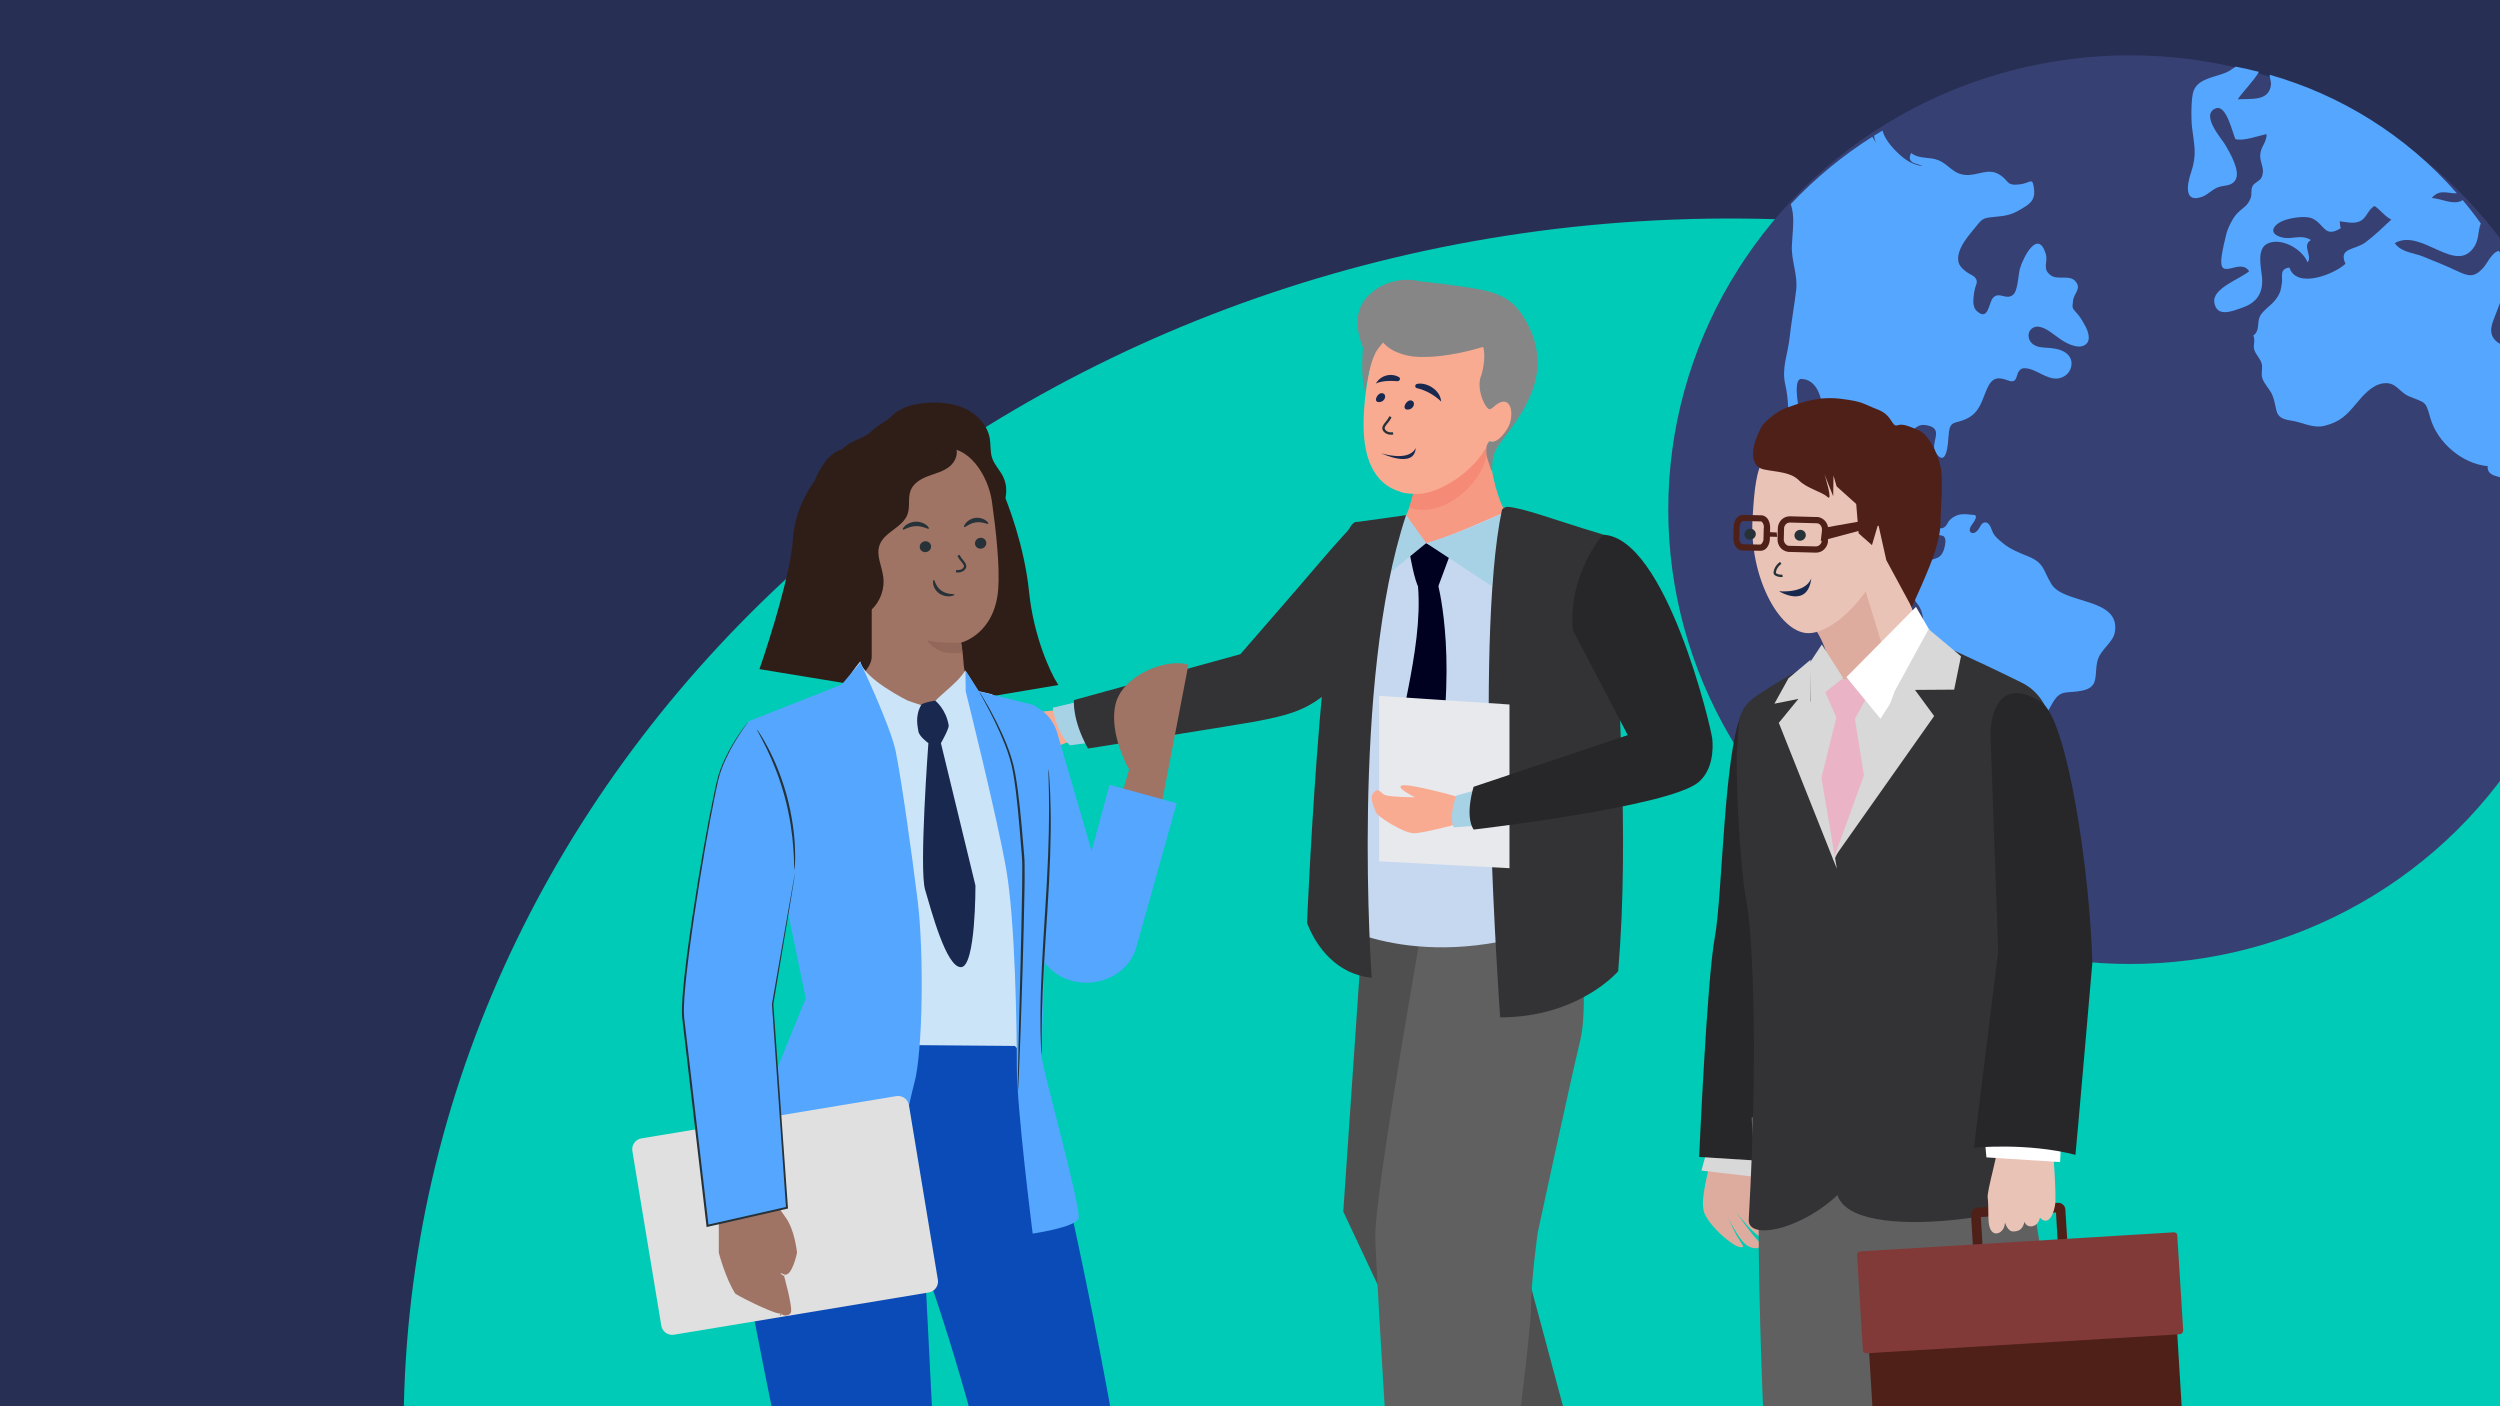 <svg width="1040" height="585" viewBox="0 0 1040 585" fill="none" xmlns="http://www.w3.org/2000/svg">
<rect x="0" y="0" width="1040" height="585" fill="#808080" stroke="none"/>
<g clip-path="url(#clip0_3852_144946)">
<rect width="1040" height="585" fill="#282F54"/>
<path fill-rule="evenodd" clip-rule="evenodd" d="M168.002 584.851C174.024 309.29 421.452 88.772 724.139 90.917C1026.83 93.063 1271.1 317.067 1273.22 592.685L168.002 584.851Z" fill="#00CBB6"/>
<ellipse cx="886" cy="212.014" rx="192" ry="189" fill="#364072"/>
<path d="M866.236 287.296C859.459 288.715 857.097 286.316 853.409 293.256C851.394 297.055 849.562 300.043 845.684 302.114C841.185 304.525 838.008 308.387 834.735 312.188C833.278 313.895 831.737 315.564 829.897 316.852C829.152 317.382 828.363 317.83 827.566 318.291C826.745 318.769 825.284 319.924 824.262 319.772C824.479 321.509 824.992 323.551 823.524 324.898C821.919 326.378 819.337 325.737 817.76 327.262C813.659 331.208 821.592 332.95 823.836 333.937C827.183 335.426 823.85 338.333 821.545 338.319C821.331 340.32 821.959 342.426 821.001 344.273C819.753 346.701 816.937 346.684 816.347 349.488C815.778 352.247 819.199 357.712 820.479 360.041C820.635 360.305 817.899 361.971 817.553 362.074C816.52 362.391 815.688 362.266 814.765 361.714C812.589 360.391 811.334 357.25 810.361 355.04C807.796 349.282 806.326 343.112 805.117 336.951C803.521 328.787 804.302 320.766 804.717 312.548C805.101 305.286 806.16 298.768 808.119 291.749C809.593 286.451 812.226 277.786 808.409 272.874C806.436 270.364 802.935 269.524 801.595 266.439C799.362 261.364 801.313 255.677 797.523 251.059C795.331 248.386 795.807 246.291 797.302 243.338C797.984 241.976 798.679 240.631 798.96 239.13C799.166 238.012 799.075 236.797 799.509 235.732C800.579 233.147 803.894 233.008 806.105 231.973C807.666 231.247 808.487 229.491 808.877 227.901C809.205 226.607 809.782 224.14 808.586 223.121C808.412 222.979 808.213 222.875 807.97 222.833C806.503 222.509 804.911 222.436 803.416 222.211C802.352 222.061 801.108 222.064 800.09 221.741C792.743 219.425 794.694 211.189 786.492 208.71C779.932 206.733 775.631 204.958 769.453 201.944C766.783 200.647 762.441 201.015 760.176 199.638C756.427 197.374 758.176 196.979 758.188 192.587C758.189 185.049 762.075 158.329 749.443 157.629C746.365 157.457 747.297 165.872 749.157 174.757C751.449 185.672 745.176 186.216 744.354 177.657C743.729 171.178 744.162 166.403 742.673 159.975C741.073 153.11 743.738 147.303 744.472 140.539C745.192 133.835 746.45 127.229 747.21 120.579C747.935 114.27 745.131 108.499 745.416 102.176C745.706 95.723 746.758 90.331 744.969 84.903C755.059 74.162 766.468 64.748 778.893 56.893C779.538 57.903 780.159 58.937 780.751 59.974C780.147 58.922 779.748 57.684 779.598 56.454C780.765 55.721 781.93 55.001 783.114 54.298C783.316 54.872 783.479 55.434 783.649 55.845C785.01 59.07 787.699 61.992 790.255 64.336C792.897 66.761 796.122 68.675 799.748 69.07C798.261 68.01 792.738 68.321 795.02 63.662C798.775 66.424 802.63 65.048 806.506 66.708C810.898 68.579 812.428 72.464 817.874 72.791C822.654 73.087 826.954 69.88 831.428 72.44C835.993 75.04 834.256 77.462 840.341 76.684C844.891 76.118 845.582 73.231 846.189 78.906C846.693 83.703 843.808 85.195 840.445 87.193C836.586 89.474 834.126 89.824 829.92 90.204C824.403 90.723 824.754 90.932 821.156 95.273C819.717 97.004 818.264 98.782 817.05 100.676C815.549 103.034 813.887 106.586 814.859 109.431C815.416 111.064 816.844 112.206 818.173 113.209C819.466 114.179 821.41 114.647 822.14 116.229C822.717 117.478 821.937 118.694 821.606 119.912C821.284 121.068 821.148 122.32 821.014 123.517C820.809 125.409 820.764 127.924 822.278 129.334C827.386 134.007 827.198 125.607 829.253 123.728C831.926 121.287 834.23 124.825 837.231 122.803C839.501 121.258 839.549 114.412 840.275 111.82C841.589 107.066 847.775 95.062 851.014 105.53C852.135 109.184 849.307 111.845 853.222 114.596C855.966 116.538 860.843 114.242 863.26 116.884C866.116 119.996 862.818 121.872 862.407 124.93C861.87 128.875 862.102 127.92 864.633 131.082C865.717 132.452 866.665 134.105 867.478 135.637C868.641 137.818 870.029 141.489 867.571 143.339C865.83 144.661 863.456 144.153 861.597 143.476C858.394 142.333 856.009 140.241 853.263 138.312C851.07 136.773 847.598 134.645 845.095 136.813C843.394 138.293 843.579 140.944 845.012 142.536C847.151 144.903 850.423 144.481 853.279 144.802C856.052 145.125 859.18 145.864 860.869 148.286C862.467 150.563 861.824 153.947 859.739 155.795C858.704 156.712 857.326 157.326 855.947 157.456C850.956 157.87 847.137 153.31 842.238 153.177C840.278 153.114 839.43 154.86 838.997 156.505C838.542 158.216 837.709 159.025 835.891 158.443C834.339 157.94 832.689 157.251 831.007 157.421C828.679 157.666 827.454 159.835 826.592 161.779C824.423 166.668 823.599 171.616 818.042 174.23C812.788 176.7 811.065 174.425 810.577 181.597C810.407 184.067 809.855 194.967 805.288 188.373C802.498 184.359 809.374 178.228 801.351 176.88C796.049 175.979 796.685 181.009 791.572 179.306C787.069 177.785 784.277 172.948 779.827 179.512C778.693 181.182 778.736 183.862 777.732 185.738C776.618 187.798 773.979 189.076 773.92 191.693C773.896 193.134 774.073 195.01 774.783 196.292C777.423 201.025 785.799 196.259 789.052 194.847C790.414 194.252 792.573 192.56 794.099 193.349C796.635 194.661 793.477 197.849 792.252 198.891C790.022 200.787 786.049 202.755 788.656 206.107C789.486 207.178 790.738 207.846 792.036 208.146C794.444 208.701 796.958 208.462 799.378 208.983C800.747 209.273 803.153 210.09 801.841 211.743C800.427 213.539 795.652 215.069 798.219 218.119C800.118 220.37 801.426 217.473 803.443 217.91C804.019 218.04 804.585 218.286 805.09 218.572C805.879 219.008 806.403 219.745 807.364 219.791C808.161 219.821 808.874 219.417 809.398 218.835C810.004 218.167 810.305 217.256 810.901 216.56C811.783 215.551 812.973 214.801 814.233 214.343C816.083 213.672 818.07 213.883 819.971 214.117C820.499 214.192 821.547 214.064 821.89 214.568C822.298 215.151 821.471 216.506 821.185 217.011C820.787 217.729 820.182 218.341 819.809 219.076C819.475 219.733 819.172 220.554 819.636 221.228C820.164 221.993 821.151 221.849 821.835 221.407C822.362 221.053 822.793 220.547 823.149 220.031C823.906 218.978 824.232 217.448 825.761 217.333C828.003 217.159 828.547 221.084 829.505 222.373C830.464 223.704 831.791 224.776 833.038 225.822C836.068 228.385 839.872 229.918 843.528 231.374C850.556 234.191 849.784 237.108 853.426 243.018C858.641 251.479 881.952 248.471 879.829 262.763C879.134 267.439 873.698 270.077 872.519 275.043C871.122 280.974 873.412 285.789 866.215 287.3L866.236 287.296Z" fill="#54A6FF"/>
<path d="M1027.29 86.678C1028.93 88.741 1030.51 90.845 1032.03 92.959C1031.99 93.069 1031.93 93.177 1031.9 93.293C1030.82 96.223 1031.18 99.493 1029.51 102.282C1021.87 114.944 1007.5 94.659 996.202 101.143C999.078 105.114 1003.97 105.051 1008.17 106.782C1012.72 108.654 1017.28 110.435 1021.72 112.539C1026.7 114.883 1029.07 115.778 1033.03 111.427C1034.56 109.752 1036.67 104.897 1039.53 104.342C1041.06 106.888 1042.51 109.464 1043.88 112.076L1043.89 112.086C1043.24 118.441 1039.62 126.764 1038.64 129.614C1037.43 133.172 1034.92 137.162 1037.36 140.738C1039.82 144.368 1045.28 144.034 1048.17 147.704C1052.35 153.011 1047.42 154.099 1048.22 159.428C1049.01 164.765 1053.89 160.782 1056.09 165.658C1053.41 168.88 1055.81 173.21 1055.6 176.98C1055.46 179.361 1054.08 182.014 1054.33 184.303C1054.58 186.531 1056.82 187.456 1056.53 189.931C1056.15 193.268 1053.61 193.026 1051.91 195.088C1047.27 200.68 1048.91 201.788 1042.47 199.238C1039.57 198.084 1034.47 198.193 1034.87 193.916C1024.34 192.983 1013.92 184.106 1011.02 173.88C1008.96 166.6 1009.17 167.814 1002.2 164.881C997.848 163.054 996.837 158.725 991.372 159.475C986.71 160.107 982.954 164.583 980.058 168.056C976.246 172.618 973.534 175.46 967.171 177.094C962.154 178.379 957.96 175.675 953.148 174.976C945.414 173.851 947.791 170.658 945.309 164.422C944.316 161.932 941.89 159.787 941.123 157.323C940.462 155.253 941.4 153.257 940.854 151.26C940.247 149.04 938.357 147.591 937.732 145.327C937.213 143.416 938.344 141.695 937.372 139.576C940.245 137.611 938.777 134.18 940.195 131.45C941.387 129.162 944.777 127.019 946.457 124.879C948.497 122.249 948.787 121.015 949.271 117.782C949.685 115.073 948.075 111.837 952.408 111.309C955.307 120.285 970.908 114.194 975.713 109.743C972.665 102.968 979.502 104.145 983.999 100.843C987.433 98.319 991.548 94.39 994.781 91.341C992.05 90.047 990.283 87.288 987.799 85.692C984.56 87.6 984.729 91.033 981.066 92.281C978.599 93.117 975.752 92.309 973.287 92.056C973.544 92.775 973.297 93.959 973.785 94.907C966.983 99.187 967.016 93.297 962.003 90.921C959.202 89.6 953.384 90.581 950.471 91.58C945.798 93.176 943.128 97.088 949.176 98.725C953.555 99.907 956.858 97.207 961.358 99.841C957.408 102.149 962.117 106.396 959.955 109.164C958.035 103.958 949.257 98.546 943.324 101.314C938.532 103.548 940.719 111.532 941.021 115.592C941.486 121.902 938.837 125.904 932.808 127.991C928.956 129.323 922.114 132.367 921.152 125.783C920.289 119.936 931.662 116.167 935.637 112.851C931.846 106.863 922.723 117.636 924.178 106.757C924.542 104.006 925.455 100.079 926.195 97.169C926.811 94.787 928.647 91.141 930.196 89.304C932.682 86.353 934.985 86.059 936.315 82.262C936.899 80.589 936.187 79.119 937.088 77.367C937.845 75.902 940.075 75.444 940.859 73.669C942.369 70.224 940.168 68.04 940.236 64.594C940.302 61.197 943.089 59.104 942.862 55.784C939.194 56.558 933.251 58.815 929.924 57.87C928.669 55.175 926.194 43.359 921.75 45.086C915.194 47.64 924.274 57.786 925.666 60.175C927.658 63.602 932.247 71.313 929.89 74.977C928.178 77.627 925.191 76.965 922.708 77.895C920.269 78.807 918.473 80.956 916.206 81.814C908.35 84.764 909.822 76.638 911.473 71.772C914.074 64.084 912.719 60.151 911.873 52.924C911.505 49.79 911.426 40.653 912.543 37.751C914.729 32.032 923.094 32.104 927.561 29.387C928.09 29.067 928.975 28.439 930.033 27.716L930.041 27.726C933.294 28.35 936.51 29.062 939.708 29.887C938.001 33.176 932.397 38.853 930.917 41.328C936.068 40.918 943.51 42.307 944.65 35.778C944.973 33.974 944.228 32.753 944.159 31.087C973.461 39.433 1000.7 56.016 1022.07 80.409C1018.58 80.668 1014.91 78.382 1011.62 82.371C1014.81 82.541 1018.56 84.373 1021.61 84.128C1022.97 84.028 1023.8 83.702 1024.49 83.243C1025.44 84.379 1026.38 85.53 1027.3 86.693L1027.29 86.678Z" fill="#54A6FF"/>
<g clip-path="url(#clip1_3852_144946)">
<path d="M567.243 380.811L558.805 504.018C558.805 504.018 631.065 657.576 635.042 667.696C635.042 667.696 657.597 666.506 665.546 642.101L624.468 489.133L639.024 387.356L567.248 380.811H567.243Z" fill="#4F4F4F"/>
<path d="M655.313 374.215C655.313 374.215 661.717 414.819 657.358 432.903C652.993 450.987 639.681 512.829 639.681 512.829C639.681 512.829 636.862 532.872 636.862 545.084C636.862 557.296 618.492 697.548 618.492 697.548C618.492 697.548 601.917 704.386 583.175 697.548C583.175 697.548 572.122 528.3 572.122 513.959C572.122 493.431 594.902 366.654 594.902 366.654L655.313 374.215Z" fill="#606060"/>
<path d="M439.69 295.401C439.69 295.401 407.809 298.367 401.946 302.029C401.946 302.029 400.549 303.301 404.179 304.272C407.819 305.247 423.181 304.766 425.22 305.814C425.22 305.814 427.749 307.517 427.718 307.988C427.718 307.988 420.366 312.309 418.506 314.479C417.267 315.916 419.872 316.525 421.473 316.291C423.074 316.058 428.794 313.11 432.904 312.209C437.013 311.302 443.835 309.279 445.318 308.089C446.802 306.899 439.684 295.397 439.684 295.397L439.69 295.401Z" fill="#F9AB92"/>
<path d="M449.968 291.543L437.936 294.417C437.936 294.417 439.022 303.997 445.053 310.057L456.061 308.611L449.968 291.543Z" fill="#A7D2E6"/>
<path d="M563.862 217.265C563.862 217.265 553.834 228.186 548.761 234.255C543.683 240.32 516.003 272.131 516.003 272.131L446.766 291.232C446.766 291.232 445.869 299.26 452.594 311.38C452.594 311.38 516.217 301.306 522.127 300.175C534.444 297.813 542.158 296.019 550.652 289.305C565.576 277.496 588.641 259.132 588.641 259.132L563.868 217.265H563.862Z" fill="#333335"/>
<path d="M558.805 249.369C559.483 243.844 560.355 224.181 561.461 222.799C561.461 222.799 583.308 217.421 584.939 214.295C587.433 209.498 590.915 196.064 591.868 181.934C592.098 178.41 618.074 163.566 618.074 163.566C618.074 163.566 617.488 197.391 626.084 212.688C626.084 212.688 655.089 216.487 661.61 222.341C663.308 223.865 664.664 226.813 665.546 230.69L558.805 249.374V249.369Z" fill="#F79A84"/>
<path d="M586.26 211.191C601.815 216.547 619.956 197.767 618.441 185.797C618.421 185.463 618.406 185.143 618.385 184.818C618.375 184.603 618.36 184.383 618.35 184.177C618.329 183.802 618.314 183.449 618.293 183.088C618.293 182.937 618.278 182.786 618.273 182.644C618.258 182.241 618.242 181.852 618.227 181.472C618.227 181.385 618.227 181.298 618.217 181.22C618.202 180.799 618.186 180.396 618.171 179.998V179.934H615.734L590.619 190.997C589.982 198.87 587.779 205.337 586.26 211.196V211.191Z" fill="#F58A77"/>
<path d="M546.39 377.991C546.39 377.991 586.566 380.884 659.52 374.215L546.39 377.991Z" fill="#2A2B4E"/>
<path d="M626.808 212.715C626.808 212.715 596.268 226.319 593.311 225.943C590.609 225.6 585.154 220.895 581.223 215.75L573.152 218.542L553.895 383.488C553.895 383.488 590.731 406.735 649.725 384.394L626.808 212.715Z" fill="#C6D8EF"/>
<path d="M589.895 243.927L598.333 243.758C598.333 243.758 607.291 277.985 596.253 328.279C593.01 343.045 590.165 352.236 590.165 352.236C590.165 352.236 579.53 344.793 579.698 324.855C579.861 304.913 592.143 271.001 589.895 243.922V243.927Z" fill="#000021"/>
<path d="M586.489 230.479C586.489 230.479 588.498 242.261 590.323 244.641C590.323 244.641 595.794 245.836 597.782 245.387L603.319 230.484L593.311 225.943L591.129 225.312L586.489 230.484V230.479Z" fill="#000021"/>
<path d="M593.311 225.939L577.246 239.08V218.579L584.934 214.299L593.311 225.939Z" fill="#A7D2E6"/>
<path d="M593.311 225.939L620.486 243.758L624.463 213.75C624.463 213.75 610.304 220.854 593.311 225.939Z" fill="#A7D2E6"/>
<path d="M624.809 212.07C625.452 211.091 626.92 210.839 626.92 210.839C633.227 211.104 646.207 216.153 665.546 221.966C665.546 221.966 673.025 221.444 672.668 253.141C672.296 285.821 678.165 344.688 673.163 404.026C673.163 404.026 656.884 423.222 624.065 423.222C624.065 423.222 612.874 268.717 624.809 212.075V212.07Z" fill="#333335"/>
<path d="M627.945 361.17L573.723 358.314V289.483L627.945 293.067V361.17Z" fill="#E7E9ED"/>
<path d="M584.934 214.299L564.688 217.128C550.841 214.299 543.724 383.918 543.724 383.918C547.568 394.093 556.306 405.394 570.633 406.731C570.633 406.731 561.741 283.757 584.934 214.299Z" fill="#333335"/>
<path d="M571.444 146.269C571.444 146.269 566.845 162.857 567.273 178.588C567.747 196.146 575.538 202.545 582.278 204.454C582.278 204.454 583.879 205.571 590.272 205.442C598.149 205.282 613.628 196.714 619.568 183.61C619.568 183.61 623.642 185.248 627.017 179.188C630.392 173.119 629.847 163.218 621.47 168.217C621.47 168.217 628.266 140.96 614.821 137.504C601.372 134.058 575.813 126.501 571.444 146.269Z" fill="#F9AB92"/>
<path d="M578.433 173.352C577.341 175.83 574.831 177.217 575.704 178.803C576.578 180.388 578.615 180.454 579.525 180.289" stroke="#263238"/>
<path d="M587.019 166.587C584.938 166.188 582.838 170.445 585.596 170.386C588.353 170.326 589.1 166.986 587.019 166.587Z" fill="#19284F"/>
<path d="M575.067 163.575C573.041 163.186 570.997 167.33 573.681 167.272C576.366 167.214 577.092 163.963 575.067 163.575Z" fill="#19284F"/>
<path d="M599.518 167.07C599.518 167.07 595.573 162.858 589.505 161.501C588.419 161.256 588.499 159.872 589.619 159.67C593.65 158.947 599.276 162.352 599.501 167.072L599.518 167.07Z" fill="#19284F"/>
<path d="M572.35 159.583C572.35 159.583 574.942 157.997 581.184 158.581C582.299 158.684 582.855 157.38 581.915 156.853C578.513 154.951 574.162 156.273 572.367 159.58L572.35 159.583Z" fill="#19284F"/>
<path d="M574.583 188.549C574.583 188.549 586.069 192.335 588.944 186.35C588.386 195.238 574.583 188.549 574.583 188.549Z" fill="#19284F"/>
<path d="M634.624 133.179C647.696 156.069 631.973 173.439 623.346 185.312C619.711 190.32 621.235 196.05 620.45 195.83C618.824 190.924 617.982 189.944 618.436 185.797C618.38 184.818 619.43 183.902 619.568 183.614C619.568 183.614 622.444 185.532 627.032 178.401C630.28 173.352 628.985 163.319 622.189 168.537C621.424 169.26 620.588 169.956 619.889 170.226C618.217 170.876 613.649 161.626 616.3 155.895C616.3 155.895 618.416 148.874 616.978 144.297C616.978 144.297 601.035 149.546 587.922 148.32C587.922 148.32 579.443 147.501 575.405 142.479C575.405 142.479 572.015 145.853 570.2 150.874C570.2 150.874 558.458 133.353 569.415 122.793C578.439 114.101 589.65 116.747 589.941 116.898C590.232 117.044 596.63 117.543 606.266 118.925C620.674 120.994 628.337 122.171 634.629 133.188L634.624 133.179Z" fill="#868686"/>
<path d="M567.533 138.305C567.533 138.305 565.392 156.298 567.946 162.706C567.946 162.706 569.359 152.691 572.117 146.832L567.528 138.305H567.533Z" fill="#868686"/>
<path d="M608.193 342.267C608.193 342.267 592.465 346.638 588.131 346.619C583.802 346.597 573.019 339.644 572.438 338.014C571.862 336.39 569.41 331.771 571.393 329.725C573.381 327.675 573.957 329.3 575.604 330.476C577.251 331.652 588.677 331.671 588.677 331.671C588.677 331.671 581.855 328.334 582.645 327.075C583.44 325.816 591.154 327.725 592.878 328.05C594.606 328.38 606.113 331.149 607.714 331.995L608.193 342.267Z" fill="#F9AB92"/>
<path d="M615.811 328.16L605.869 330.961C605.869 330.961 602.555 338.957 604.706 344.184L616.642 343.315L615.811 328.16Z" fill="#A7D2E6"/>
<path d="M666.785 222.433C666.785 222.433 652.28 238.855 654.268 262.071L677.145 305.814L613.022 327.304C613.022 327.304 609.218 339.241 613.022 345.1C613.022 345.1 694.051 335.726 706.481 325.464C712.436 320.539 712.793 311.856 712.294 307.261C711.799 302.67 693.052 223.343 666.785 222.437V222.433Z" fill="#272729"/>
</g>
<path d="M712.287 479.639C711.224 485.604 706.853 499.245 709.039 504.678C711.224 510.111 720.439 518.261 723.747 518.792C726.996 519.323 723.747 517.197 721.03 511.174L718.312 505.21C718.312 505.21 723.215 516.075 726.996 518.26C730.776 520.445 734.084 518.792 731.308 516.075C728.591 513.359 722.093 504.147 722.093 504.147C722.093 504.147 731.308 516.075 733.493 514.481C735.679 512.828 728.591 501.962 728.591 501.962C728.591 501.962 734.025 512.296 735.679 509.58C737.274 506.863 730.776 499.777 730.245 497.119C729.713 494.403 730.244 480.289 731.898 474.265C733.552 468.301 713.41 462.868 713.41 462.868L712.346 479.698L712.287 479.639Z" fill="#DDAC9E"/>
<path d="M712.696 469.011L707.793 486.963L728.999 489.443L730.18 473.085L712.696 469.011Z" fill="#D8D8D8"/>
<path d="M724.631 296.574C717.07 312.873 716.597 372.576 713.349 389.997C710.1 407.359 706.851 481.294 706.851 481.294L741.643 483.479C741.643 483.479 747.077 367.202 739.457 344.348C731.837 321.495 724.631 296.574 724.631 296.574Z" fill="#272729"/>
<path d="M741.35 645.64C744.244 674.694 746.548 782.644 746.548 782.644L793.272 783.943C793.272 783.943 793.035 675.698 792.327 662.706C787.483 572.236 786.183 560.603 786.183 560.603C786.183 560.603 795.635 643.455 798.529 655.088C801.423 666.722 819.912 794.809 819.912 794.809L871.007 788.254C868.762 766.168 860.315 624.203 856.889 585.051C854.113 553.752 847.497 498.183 834.62 450.29L728.65 464.877C728.65 464.877 738.515 616.526 741.409 645.64H741.35Z" fill="#606060"/>
<path d="M736.799 643.81C734.436 620.011 729.415 512.238 732.664 467.417L746.723 475.507C746.723 516.077 755.465 642.216 756.41 671.683C757.178 695.423 763.262 757.37 766.097 782.232L744.123 782.881C744.123 782.881 739.752 672.923 736.858 643.869L736.799 643.81Z" fill="#606060"/>
<path d="M785.467 216.91C784.64 225.118 794.622 252.401 799.761 263.799C804.841 275.196 804.191 276.554 804.191 276.554L762.193 299.939C762.193 299.939 765.206 265.098 751.384 258.897C742.819 255.059 785.467 216.91 785.467 216.91Z" fill="#EAC3B7"/>
<path d="M750.381 256.594C748.313 254.941 750.912 250.276 754.457 245.315L771.882 232.205L788.48 286.357L773.949 297.873L762.785 294.861C762.785 294.861 764.144 267.46 750.381 256.594Z" fill="#DDAC9E"/>
<path d="M729.063 215.668C727.645 239.348 739.814 262.675 751.746 263.383C763.737 264.092 785.238 241.829 786.656 218.148C788.073 194.468 779.39 178.287 756.708 180.413C731.958 182.716 730.481 191.987 729.063 215.668Z" fill="#EAC3B7"/>
<path d="M751.204 222.371C751.342 223.612 750.408 224.761 749.107 224.929C747.805 225.098 746.642 224.224 746.504 222.984C746.366 221.743 747.3 220.594 748.601 220.426C749.903 220.257 751.066 221.13 751.204 222.371Z" fill="#263238"/>
<path d="M730.402 221.92C730.54 223.161 729.606 224.31 728.304 224.478C727.003 224.647 725.839 223.774 725.702 222.533C725.564 221.292 726.498 220.144 727.799 219.975C729.101 219.807 730.264 220.68 730.402 221.92Z" fill="#263238"/>
<path d="M740.781 234.143C738.361 235.867 738.081 238.353 738.406 238.715C738.73 239.076 740.151 239.794 741.53 239.486" stroke="#263238"/>
<path d="M740.069 245.951C740.069 245.951 751.023 247.107 753.512 240.538C751.987 253.389 740.069 245.951 740.069 245.951Z" fill="#19284F"/>
<path d="M733.137 176.93C727.466 187.147 728.293 194.174 733.787 195.296C739.28 196.418 744.833 196.3 748.377 199.843C751.685 203.209 757.71 204.449 760.25 206.752C762.731 209.055 758.95 197.245 758.95 197.245L762.613 206.457L762.731 197.835L764.03 202.323L772.182 209.646L773.186 221.87L778.738 226.772L781.337 217.973L784.704 233.031L795.278 252.578C795.278 252.578 802.957 236.22 805.201 228.661C807.859 219.626 807.092 217.5 807.446 212.244C807.8 205.689 807.859 204.095 807.741 197.894C807.623 191.162 802.661 180.946 798.408 179.115C794.155 177.344 791.616 176.104 789.312 176.93C786.89 177.757 787.363 172.737 781.16 170.375C775.017 168.013 775.253 167.068 766.098 165.946C756.942 164.765 750.444 167.009 742.706 169.844C737.626 171.734 733.196 176.871 733.196 176.871L733.137 176.93Z" fill="#4F2018"/>
<path d="M744.297 229.606C744.297 229.606 743.884 229.606 743.706 229.546C741.166 229.133 739.394 226.948 739.453 224.35L739.572 219.803C739.572 219.803 739.572 219.389 739.631 219.153C739.985 216.673 742.052 214.724 744.652 214.783L755.697 215.078C755.697 215.078 756.17 215.078 756.288 215.078C758.828 215.492 760.6 217.736 760.541 220.334V221.81L760.423 224.881C760.423 224.881 760.423 225.354 760.423 225.531C760.01 228.011 757.942 229.96 755.402 229.901L744.415 229.606H744.297ZM757.942 220.275C757.942 218.917 757.056 217.795 755.934 217.677H755.816L744.592 217.381C743.411 217.381 742.407 218.267 742.171 219.566C742.171 219.566 742.171 219.803 742.171 219.98L742.053 224.409C742.053 225.767 742.998 226.889 744.12 227.066C744.12 227.066 744.297 227.066 744.474 227.066L755.402 227.302C756.584 227.302 757.647 226.417 757.824 225.117V224.881V221.81L757.942 220.334V220.275Z" fill="#4F2018"/>
<path d="M724.807 229.015C724.807 229.015 724.571 229.015 724.453 229.015C722.09 228.542 721.086 226.18 721.086 223.818L721.204 219.271C721.204 218.917 721.204 218.621 721.263 218.326C721.559 216.259 722.799 214.251 725.103 214.192L732.723 214.37C732.723 214.37 732.9 214.37 733.018 214.37H733.077C735.44 214.842 736.385 217.204 736.385 219.566L736.267 224.054C736.267 224.35 736.267 224.645 736.208 224.999C735.853 227.066 734.672 229.133 732.368 229.133L724.807 229.015ZM733.786 219.507C733.845 217.913 732.959 216.968 732.663 216.909L724.985 216.732C724.985 216.732 723.98 217.263 723.744 218.74C723.744 218.74 723.744 219.153 723.685 219.389L723.567 223.818C723.567 225.472 724.453 226.416 724.748 226.416C724.748 226.416 724.748 226.416 724.925 226.416L732.368 226.535C732.368 226.535 733.372 226.003 733.609 224.527C733.609 224.527 733.609 224.113 733.609 223.995L733.727 219.448L733.786 219.507Z" fill="#4F2018"/>
<path d="M758.24 219.683C758.24 219.683 790.669 213.6 791.319 214.604C791.969 216.199 793.15 217.793 793.15 217.793L789.724 216.494L757.413 225.057L758.24 219.683Z" fill="#4F2018"/>
<path d="M739.102 221.517L735.499 221.339L735.44 223.229L739.279 223.347L739.102 221.517Z" fill="#4F2018"/>
<path d="M755.88 275.433C755.88 275.433 746.074 279.035 730.776 289.429C721.856 295.511 723.746 301.357 722.683 311.101C721.856 318.542 723.569 359.939 726.404 374.23C728.59 384.977 731.839 430.921 727.468 507.337C726.877 518.084 760.074 509.108 773.955 485.31C773.955 445.448 767.339 370.686 765.154 349.073C764.622 343.699 755.821 275.433 755.821 275.433H755.88Z" fill="#333335"/>
<path d="M804.373 266.869C804.373 266.869 819.022 273.129 841.055 283.995C861.552 294.093 853.046 328.876 854.109 338.561C855.173 348.304 843.241 358.757 841.055 369.564C838.929 380.311 844.954 469.187 848.911 497.592C849.856 504.383 764.442 519.619 763.911 494.285C763.911 469.66 758.476 413.322 763.911 343.757C764.324 338.383 804.373 266.869 804.373 266.869Z" fill="#333335"/>
<path d="M774.659 281.395C771.174 284.17 764.618 282.399 763.259 281.395C761.901 280.332 750.973 294.623 750.973 294.623L762.787 357.928L790.195 290.016L774.659 281.395Z" fill="#D8D8D8"/>
<path d="M771.351 282.517L776.372 290.371L771.41 299.525L764.322 299.347L759.36 288.068L763.968 282.753L771.351 282.517Z" fill="#EAB3C6"/>
<path d="M771.416 297.635L776.378 328.579L763.088 357.633L757.476 324.445L764.328 296.926L771.416 297.635Z" fill="#EAB3C6"/>
<path d="M766.749 282.044L757.888 268.108L752.927 275.608L753.163 292.851L766.749 282.044Z" fill="#D8D8D8"/>
<path d="M753.099 296.455L753.217 274.428L744.002 282.164L738.154 292.735L748.137 290.727L739.985 300.707L764.145 361.414L753.099 296.455Z" fill="#D8D8D8"/>
<path d="M797.048 252.46L768.104 281.692L782.28 298.995L804.136 264.685L797.048 252.46Z" fill="white"/>
<path d="M788.186 287.538L802.304 261.731L815.771 273.011L812.936 286.888L796.633 287.006L804.607 297.872L762.786 357.162L788.186 287.538Z" fill="#D8D8D8"/>
<path d="M824.336 528.298C822.682 528.417 821.265 527.117 821.146 525.523L819.965 505.563C819.847 503.909 821.087 502.492 822.741 502.374L855.997 500.366C857.651 500.248 859.069 501.488 859.187 503.141L860.427 523.102C860.546 524.755 859.246 526.172 857.651 526.231L824.395 528.298H824.336ZM856.352 522.393L855.288 504.382L824.041 506.271L825.104 524.283L856.352 522.393Z" fill="#4F2018"/>
<path d="M908.513 601.348C908.513 602.057 907.981 602.707 907.214 602.766L781.869 610.443C781.101 610.443 780.451 609.97 780.392 609.202L775.312 525.819C775.312 525.11 775.844 524.46 776.671 524.401L902.015 516.783C902.783 516.783 903.492 517.256 903.492 518.024L908.572 601.407L908.513 601.348Z" fill="#4F2018"/>
<path d="M908.158 553.631C908.158 554.339 907.567 554.989 906.74 555.048L776.493 562.961C775.666 562.961 774.957 562.489 774.957 561.721L772.535 521.978C772.535 521.269 773.067 520.62 773.953 520.561L904.2 512.648C905.027 512.588 905.736 513.12 905.736 513.829L908.217 553.631H908.158Z" fill="#823A38"/>
<path d="M832.61 455.546C833.024 460.329 831.015 468.596 831.429 473.38C831.842 478.163 826.408 495.407 826.881 498.3C827.294 501.194 826.999 505.682 827.294 508.458C828.003 515.721 833.437 513.182 833.91 509.639C834.087 508.399 834.146 508.694 834.146 508.694C834.146 508.694 835.091 512.237 837.454 512.296C840.644 512.296 841.589 510.584 842.179 508.281C843.184 511.233 847.791 510.82 848.618 506.509C851.158 509.462 853.816 507.336 854.879 501.489C855.588 497.592 854.111 478.695 853.639 473.203C853.107 467.652 856.356 451.884 856.356 451.884L832.551 455.605L832.61 455.546Z" fill="#EAC3B7"/>
<path d="M825.463 471.726L826.349 481.47L857.006 483.419L857.715 467.887L825.463 471.726Z" fill="white"/>
<path d="M828.002 304.369C829.243 287.656 838.044 284.763 849.208 292.144C860.372 299.526 869.587 365.489 870.414 400.567C870.414 400.567 863.857 476.333 863.385 480.408C843.242 475.211 821.15 477.455 821.15 477.455L831.251 395.666L828.002 304.369Z" fill="#272729"/>
<g clip-path="url(#clip2_3852_144946)">
<path d="M427.588 246.187C425.691 227.599 418.892 209.358 415.73 202.561L397.232 258.042V291.71L439.446 284.597C436.284 279.539 429.485 264.775 427.588 246.187Z" fill="#2F1E17" stroke="#2F1E17"/>
<path d="M333.132 226.963C334.173 223.792 335.903 220.852 336.607 217.589C338.108 210.574 336.915 203.197 340.314 196.871C342.733 192.383 345.39 188.414 350.274 186.913C355.211 182.341 358.963 182.91 362.607 179.326C365.271 176.707 368.484 175.559 371.148 172.924C374.93 169.172 380.534 167.9 385.862 167.563C391.328 167.227 396.978 167.747 401.893 170.167C406.807 172.587 410.895 177.121 411.768 182.528C412.197 185.163 411.875 187.935 412.702 190.462C413.621 193.25 415.81 195.425 417.157 198.029C420.021 203.543 418.459 210.957 413.651 214.878L376.109 263.387C368.224 266.374 349.116 262.759 343.022 256.939C336.929 251.118 330.514 234.974 333.132 226.963Z" fill="#2F1E17"/>
<path d="M412.656 208.72C411.11 197.707 402.735 184.688 391.803 186.71L358.058 198.06C354.735 198.672 354.08 201.72 354.402 205.09L358.042 275.113C358.042 275.113 360.232 286.853 358.594 286.225C358.165 286.056 357.797 286.531 358.042 286.914C362.1 292.796 381.223 318.544 400.943 310.686C405.353 308.924 401.929 292.06 402.449 286.914L400.943 277.01C400.499 270.301 399.78 267.308 399.78 267.369C399.78 267.369 413.728 263.938 415.244 245.267C415.994 235.985 414.386 220.974 412.656 208.736V208.72Z" fill="#A07464"/>
<path d="M398.742 231.013C399.779 233.364 402.162 234.682 401.333 236.187C400.504 237.692 398.569 237.755 397.706 237.598" stroke="#263238"/>
<path d="M410.298 225.677C410.436 226.917 409.502 228.066 408.201 228.234C406.899 228.403 405.736 227.53 405.598 226.289C405.46 225.049 406.394 223.9 407.695 223.731C408.997 223.563 410.16 224.436 410.298 225.677Z" fill="#263238"/>
<path d="M387.317 227.116C387.454 228.357 386.521 229.506 385.219 229.674C383.918 229.843 382.754 228.97 382.616 227.729C382.478 226.488 383.412 225.339 384.714 225.171C386.015 225.002 387.179 225.876 387.317 227.116Z" fill="#263238"/>
<path d="M411.156 217.865C410.895 218.294 408.706 216.9 405.95 217.313C403.194 217.666 401.433 219.611 401.066 219.259C400.897 219.105 401.112 218.355 401.862 217.482C402.612 216.624 403.975 215.69 405.69 215.445C407.405 215.215 408.966 215.736 409.915 216.379C410.88 217.007 411.278 217.681 411.156 217.865Z" fill="#263238"/>
<path d="M386.413 219.917C386.092 220.316 383.918 218.738 380.963 218.876C378.008 218.952 375.895 220.683 375.558 220.3C375.39 220.132 375.711 219.427 376.614 218.646C377.518 217.865 379.064 217.099 380.917 217.023C382.769 216.961 384.346 217.62 385.28 218.34C386.23 219.06 386.566 219.734 386.413 219.917Z" fill="#263238"/>
<path d="M399.78 267.354C399.78 267.354 387.439 269.115 374.578 262.667C374.578 262.667 381.774 275.135 400.101 271.995L399.78 267.369V267.354Z" fill="#A07464"/>
<path d="M388.465 241.208C388.878 241.146 389.093 243.919 391.604 245.695C394.115 247.488 397.039 246.951 397.085 247.334C397.131 247.503 396.473 247.916 395.232 248.054C394.023 248.192 392.201 247.932 390.67 246.844C389.139 245.757 388.388 244.194 388.205 243.076C388.006 241.927 388.266 241.223 388.45 241.223L388.465 241.208Z" fill="#263238"/>
<path d="M350.586 200.71C352.286 198.09 355.348 196.742 358.257 195.609C370.827 190.753 383.979 187.399 397.345 185.653C399.014 188.395 397.468 192.132 394.957 194.123C392.446 196.114 389.215 196.911 386.214 198.029C383.213 199.147 380.136 200.878 378.896 203.85C377.579 207.005 378.697 210.727 377.533 213.943C375.543 219.473 367.841 221.25 365.882 226.794C364.396 230.976 366.831 235.433 367.428 239.845C368.117 244.838 366.264 250.107 362.62 253.569C359.742 256.31 355.807 257.842 351.842 257.919C350.923 242.066 350.02 226.212 349.101 210.359C348.917 207.051 348.779 203.497 350.586 200.725V200.71Z" fill="#2F1E17"/>
<path d="M330.353 224.374C331.112 211.097 338.575 200.506 342.211 196.871L362.132 235.755V273.216C362.132 277.389 356.757 282.226 354.069 284.122L316.598 277.958C320.867 265.629 329.594 237.651 330.353 224.374Z" fill="#2F1E17" stroke="#2F1E17"/>
<path d="M429.527 434.502C429.527 434.502 452.212 524.603 466.845 614.077C478.873 687.661 484.201 767.319 484.201 767.319L448.778 769.401C448.778 769.401 427.192 678.15 410.394 612.554C394.899 552.053 382.296 520.321 382.296 520.321L370.37 431.608L429.527 434.519V434.502Z" fill="#0A4BB7"/>
<path d="M337.196 431.592C337.196 431.592 306.137 473.596 308.742 517.461C310.299 543.693 360.22 767.337 360.22 767.337H396.912L384.799 528.106L395.457 447.043L337.196 431.608V431.592Z" fill="#0A4BB7"/>
<path d="M469.716 320.127L466.395 331.508L482.996 335.775L494.38 276.501C485.368 273.656 466.87 280.769 464.024 293.098C461.747 302.961 466.87 315.227 469.716 320.127Z" fill="#A07464"/>
<path d="M432.538 318.526C432.538 318.526 432.623 318.966 432.707 319.829C432.775 320.794 432.876 322.029 432.978 323.569C433.232 326.818 433.401 331.54 433.519 337.379C433.739 349.039 433.198 365.167 432.031 382.92C430.863 400.672 429.865 416.733 429.645 428.376C429.51 434.198 429.476 438.919 429.51 442.169C429.51 443.709 429.51 444.961 429.51 445.926C429.51 446.789 429.476 447.229 429.442 447.229C429.408 447.229 429.358 446.789 429.307 445.926C429.256 444.961 429.189 443.726 429.121 442.169C428.952 438.903 428.884 434.181 428.935 428.359C428.969 416.682 429.865 400.588 431.032 382.835C432.2 365.099 432.859 349.022 432.826 337.362C432.809 331.54 432.741 326.818 432.623 323.569C432.589 322.029 432.555 320.777 432.538 319.812C432.538 318.949 432.538 318.509 432.572 318.492L432.538 318.526Z" fill="#263238"/>
<path d="M461.567 326.446L454.107 354.014L439.711 304.564C437.968 298.979 433.722 294.647 428.343 292.971L416.738 290.348L429.578 389.283L432.453 396.712C434.636 401.586 438.29 404.869 442.519 406.799C454.547 412.248 469.721 406.223 472.884 393.412L489.496 334.163L461.584 326.48L461.567 326.446Z" fill="#54A6FF"/>
<path d="M339.497 321.927L348.48 434.502L422.168 435.112L429.104 442.169L427.142 351.662L401.598 287.2C398.553 292.971 392.733 294.918 385.713 294.376C380.926 294.004 372.23 293.124 368.323 290.314L358.291 280.888L339.48 321.91L339.497 321.927Z" fill="#CCE4F7"/>
<path d="M406.718 287.442C406.718 287.442 403.872 282.226 401.501 278.906C399.306 283.083 392.378 288.138 389.168 291.458C387.58 293.1 385.351 294.081 385.351 294.081L377.606 291.458C377.606 291.458 359.255 282.402 357.864 275.113C351.751 282.7 351.751 285.013 351.751 285.013C351.751 285.013 358.348 300.414 373.55 314.945C377.637 304.59 378.415 298.822 376.804 295.743C378.167 298.348 385.351 317.79 385.351 317.79C385.351 317.79 388.336 294.622 391.066 295.029C390.584 300.926 399.638 311.151 399.638 311.151C399.638 311.151 406.068 307.212 412.884 288.864L406.718 287.442Z" fill="#CCE4F7"/>
<path d="M390.753 291.226C390.753 291.226 385.008 291.901 383.361 293.033C380.328 298.031 381.945 302.843 382.033 304.127C382.19 306.254 386.207 309.156 386.207 309.156C386.207 309.156 382.305 361.623 384.838 370.115C387.371 378.606 393.642 402.548 399.8 402.345C405.955 402.127 405.787 368.38 405.787 368.38L391.424 309.156C391.424 309.156 394.877 303.097 394.655 301.747C393.533 294.93 389.053 291.467 389.053 291.467L390.753 291.226Z" fill="#19284F"/>
<path d="M357.902 275.574L350.137 284.763L311.365 300.079L335.183 415.294L317.049 459.888C315.137 464.575 313.547 469.399 312.295 474.306L301.13 518.037C301.13 518.037 346.179 536.043 356.075 530.323C365.971 524.603 376.646 463.966 380.317 450.766C383.987 437.566 384.343 395.781 381.771 374.881C379.2 353.98 374.802 323.163 372.603 312.518C370.403 301.873 357.902 275.574 357.902 275.574Z" fill="#54A6FF"/>
<path d="M401.648 278.908L407.248 287.59L430.61 293.496C430.61 293.496 436.75 324.28 436.75 332.725C436.75 341.169 433.265 434.689 433.265 439.089C433.265 443.489 450.131 503.279 448.66 506.952C447.188 510.624 429.595 513.18 429.595 513.18C429.595 513.18 422.997 461.462 422.997 443.844C422.997 426.227 422.27 382.954 418.599 361.681C414.928 340.408 401.733 287.59 401.733 287.59L401.631 278.908H401.648Z" fill="#54A6FF"/>
<path d="M423.42 453.694C423.42 453.694 423.386 453.541 423.386 453.254C423.386 452.915 423.386 452.492 423.386 451.967C423.403 450.766 423.42 449.107 423.454 447.026C423.555 442.659 423.691 436.465 423.86 428.867C424.215 413.534 424.841 392.346 425.213 368.958C425.247 366.03 425.281 363.136 425.264 360.293C425.264 357.467 424.959 354.691 424.756 351.933C424.317 346.433 423.877 341.135 423.369 336.092C422.862 331.049 422.287 326.277 421.525 321.843C420.781 317.409 419.495 313.432 418.108 309.878C415.317 302.753 412.424 297.253 410.428 293.462C409.43 291.634 408.652 290.179 408.077 289.13C407.823 288.673 407.62 288.3 407.468 287.996C407.332 287.742 407.265 287.607 407.282 287.59C407.282 287.59 407.383 287.691 407.552 287.945C407.738 288.233 407.975 288.588 408.246 289.028C408.838 289.993 409.701 291.414 410.766 293.276C412.864 297.016 415.858 302.482 418.751 309.624C420.172 313.195 421.525 317.223 422.32 321.707C423.116 326.158 423.725 330.948 424.266 336.008C424.807 341.051 425.264 346.365 425.721 351.865C425.941 354.607 426.262 357.416 426.245 360.293C426.279 363.153 426.245 366.047 426.211 368.975C425.822 392.38 425.112 413.568 424.57 428.901C424.266 436.499 424.029 442.693 423.86 447.06C423.758 449.141 423.674 450.783 423.606 452.001C423.572 452.526 423.538 452.932 423.522 453.287C423.488 453.575 423.471 453.727 423.454 453.727L423.42 453.694Z" fill="#263238"/>
<path d="M436.175 319.88C436.175 319.88 436.26 320.286 436.327 321.081C436.395 321.961 436.48 323.112 436.581 324.551C436.818 327.563 436.97 331.912 437.072 337.311C437.275 348.091 436.767 362.984 435.685 379.383C434.619 395.781 433.688 410.623 433.468 421.387C433.35 426.768 433.316 431.118 433.35 434.13C433.35 435.552 433.35 436.702 433.35 437.599C433.35 438.395 433.316 438.818 433.282 438.818C433.249 438.818 433.215 438.412 433.164 437.616C433.113 436.719 433.062 435.585 432.995 434.147C432.843 431.135 432.792 426.768 432.826 421.387C432.859 410.606 433.688 395.731 434.754 379.332C435.837 362.933 436.429 348.074 436.412 337.328C436.395 331.946 436.344 327.597 436.226 324.584C436.192 323.163 436.158 322.012 436.141 321.115C436.141 320.32 436.141 319.897 436.175 319.897V319.88Z" fill="#263238"/>
<path d="M330.497 361.951C330.497 361.951 330.379 361.088 330.345 359.531C330.328 357.974 330.227 355.74 330.04 352.982C329.668 347.465 328.67 339.849 326.505 331.692C324.306 323.535 321.379 316.444 318.943 311.469C317.725 308.981 316.693 306.984 315.949 305.63C315.205 304.259 314.816 303.498 314.883 303.464C314.934 303.43 315.425 304.141 316.27 305.444C317.116 306.747 318.25 308.693 319.552 311.164C322.157 316.089 325.219 323.214 327.418 331.438C329.601 339.68 330.514 347.363 330.717 352.931C330.819 355.707 330.819 357.974 330.717 359.531C330.649 361.088 330.565 361.951 330.514 361.934L330.497 361.951Z" fill="#263238"/>
<path d="M372.849 455.987L266.84 473.562C264.343 473.977 262.653 476.338 263.067 478.837L275.099 551.463C275.513 553.962 277.873 555.652 280.371 555.238L386.379 537.662C388.877 537.248 390.566 534.887 390.152 532.388L378.121 459.761C377.707 457.263 375.346 455.573 372.849 455.987Z" fill="#E0E0E0"/>
<path d="M320.286 497.037C320.286 497.037 324.964 503.937 326.825 506.459C330.674 511.675 331.568 521.159 331.568 521.159C331.568 521.159 329.387 531.848 325.987 530.088C322.587 528.328 327.442 532.288 325.987 530.088C324.532 527.888 326.072 528.159 325.987 530.088C325.987 530.088 330.047 544.558 328.947 546.165C327.848 547.79 325.581 547.401 324.82 546.352C323.5 547.976 325.733 547.181 324.82 546.352C323.619 547.282 309.958 540.661 305.955 538.23C301.894 532.126 299.022 521.159 299.022 521.159V502.943L297.838 491.875L319.322 490.47L320.286 497.037Z" fill="#A07464"/>
<path d="M311.381 300.079C311.381 300.079 301.384 312.535 298.542 324.5C293.754 344.723 283.029 409.845 284.129 422.774C285.228 435.704 294.313 509.896 294.313 509.896L327.368 502.382L321.396 417.714L330.768 362.95" fill="#54A6FF"/>
<path d="M330.768 362.95C330.768 362.95 330.734 363.272 330.649 363.915C330.548 364.575 330.396 365.523 330.21 366.741C329.804 369.246 329.195 372.901 328.433 377.606C326.843 387.083 324.559 400.774 321.701 417.782V417.715C323.341 440.527 325.439 469.653 327.791 502.383L327.824 502.738L327.469 502.823C316.846 505.243 305.782 507.764 294.414 510.354L293.94 510.455L293.89 509.981C293.128 503.55 292.333 496.73 291.538 489.826C289.982 476.473 288.459 463.442 286.988 450.851C286.26 444.555 285.533 438.378 284.839 432.32C284.484 429.29 284.146 426.295 283.79 423.333C283.571 420.321 283.74 417.342 283.943 414.448C284.873 402.805 286.48 391.855 287.986 381.6C289.525 371.361 291.115 361.833 292.638 353.168C294.177 344.487 295.666 336.668 297.138 329.814C297.899 326.412 298.525 323.18 299.591 320.354C300.623 317.528 301.807 315.04 302.957 312.857C305.275 308.49 307.457 305.343 308.962 303.227C309.724 302.178 310.316 301.383 310.739 300.875C311.145 300.35 311.381 300.113 311.381 300.113C311.381 300.113 311.195 300.401 310.806 300.943C310.4 301.518 309.842 302.313 309.098 303.346C307.643 305.495 305.511 308.677 303.261 313.043C302.145 315.226 300.978 317.697 299.98 320.523C298.948 323.315 298.339 326.514 297.611 329.932C296.19 336.786 294.752 344.605 293.247 353.287C291.758 361.969 290.219 371.48 288.696 381.718C287.225 391.957 285.634 402.923 284.738 414.516C284.535 417.41 284.366 420.338 284.602 423.282C284.958 426.244 285.296 429.239 285.668 432.269C286.379 438.327 287.106 444.504 287.85 450.8C289.322 463.391 290.845 476.422 292.418 489.758C293.23 496.663 294.025 503.466 294.769 509.897L294.245 509.524C305.613 506.952 316.676 504.431 327.3 502.027L326.979 502.467C324.712 469.754 322.699 440.612 321.125 417.782V417.748V417.715C324.086 400.74 326.471 387.049 328.129 377.589C328.975 372.901 329.618 369.263 330.057 366.758C330.277 365.539 330.463 364.609 330.582 363.949C330.7 363.323 330.785 363.001 330.785 363.001L330.768 362.95Z" fill="#263238"/>
<path d="M400.42 271.464L399.79 267.367H397.268H394.116L389.388 267.052L385.923 266.421C385.608 266.421 386.111 267.619 389.389 269.888C392.666 272.158 398.109 271.885 400.42 271.464Z" fill="#916859"/>
</g>
</g>
<defs>
<clipPath id="clip0_3852_144946">
<rect width="1040" height="585" fill="white"/>
</clipPath>
<clipPath id="clip1_3852_144946">
<rect width="310.771" height="630.367" fill="white" transform="translate(401.681 116.394)"/>
</clipPath>
<clipPath id="clip2_3852_144946">
<rect width="258.029" height="669.561" fill="white" transform="translate(263 161.781)"/>
</clipPath>
</defs>
</svg>
